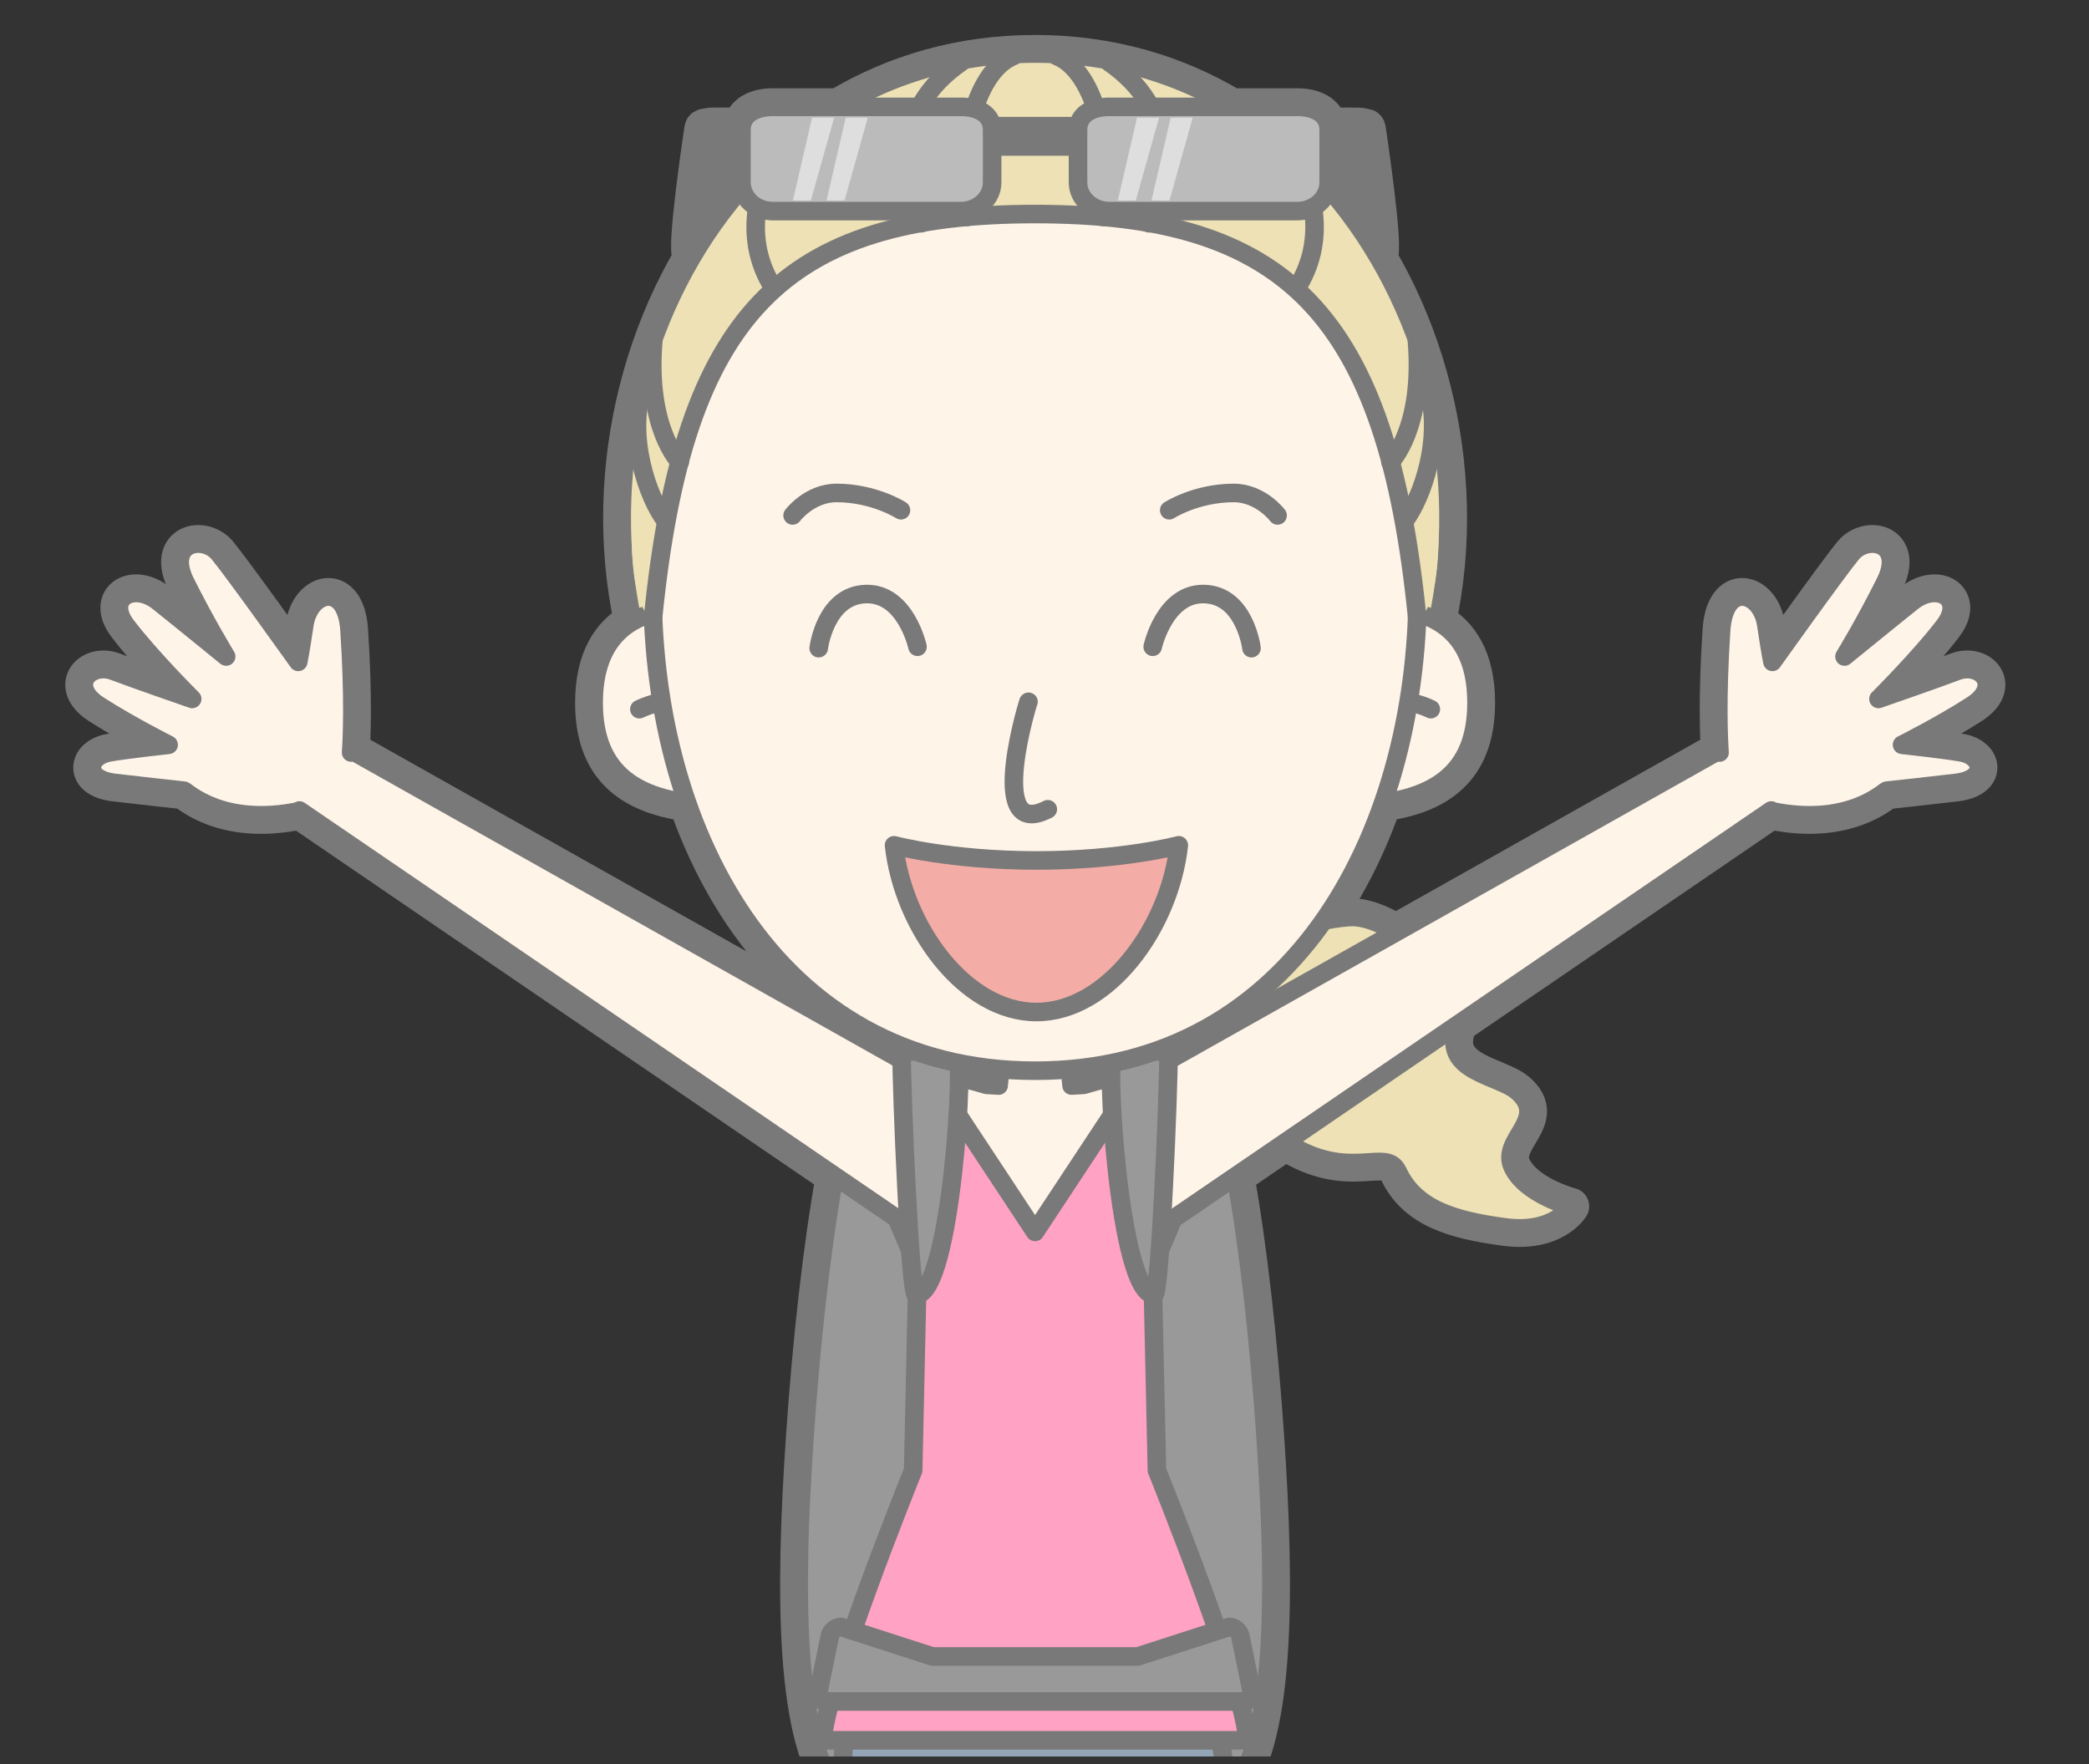 <?xml version="1.0" encoding="UTF-8"?>
<!DOCTYPE svg  PUBLIC '-//W3C//DTD SVG 1.1//EN'  'http://www.w3.org/Graphics/SVG/1.1/DTD/svg11.dtd'>
<svg version="1.1" viewBox="0 0 450 380" xmlns="http://www.w3.org/2000/svg">
<rect x="0" y="0" width="450" height="380" fill="#333333" stroke="none"/>
<defs>
<clipPath id="a">
<path d="m448.88 1.362v377h-447.76v-377h447.76z"/>
</clipPath>
</defs>
<g clip-path="url(#a)">
<path d="m256.79 225.54c-0.155-0.096-0.309-0.199-0.463-0.262-0.657-0.263-1.563-0.507-2.677-0.73 3.434-1.486 6.7-3.211 9.786-5.176-0.109 0.847-0.166 1.69-0.177 2.528zm164.75-80.983c-3.759 1.457-16.886 5.998-16.886 5.998s9.026-8.988 14.192-15.781c4.512-5.932-1.576-9.401-6.896-5.19-3.062 2.424-14.615 11.83-14.615 11.83s4.425-7.228 8.791-16.004c4.267-8.582-3.845-10.275-7.227-6.199-3.191 3.85-17.094 23.356-17.094 23.356s-0.443-2.057-1.306-7.938c-1.071-7.273-9.045-9.402-9.741 1.088-0.984 14.848-0.531 23.712-0.341 26.377l-0.346-0.301-69.405 39.055c-3.509-2.195-7.111-3.517-10.007-3.311-1.995 0.142-3.841 0.427-5.561 0.812 5.343-7.605 9.616-16.211 12.836-25.438 13.511-1.83 20.127-8.645 20.127-21.535 0-9.675-3.739-14.818-8.369-17.492 7.035-32.834-2.137-69.035-23.59-93.482 0.072-0.36 0.115-0.73 0.115-1.109v-7.744h4.848l5.941 23.58c1.597-0.338-2.462-27.182-2.462-27.182-0.04-0.499-0.272-0.579-0.637-0.529-0.411-0.165-0.984-0.245-1.623-0.245h-6.134c-0.442-2.852-3.262-4.158-6.683-4.158h-14.109c-12.137-7.239-26.365-11.485-42.384-11.485s-30.248 4.246-42.384 11.485h-14.123c-3.421 0-6.241 1.306-6.683 4.158h-6.134c-0.638 0-1.212 0.08-1.623 0.245-0.366-0.05-0.597 0.03-0.637 0.529 0 0-4.059 26.844-2.463 27.182l5.942-23.58h4.848v7.744c0 0.384 0.043 0.758 0.117 1.122-21.445 24.447-30.612 60.641-23.578 93.469-4.63 2.674-8.369 7.818-8.369 17.492 0 12.889 6.615 19.705 20.126 21.535 8.063 23.106 22.738 42.307 44.282 51.634-1.119 0.224-2.028 0.468-2.687 0.733-0.136 0.055-0.27 0.149-0.405 0.229l-113.23-63.714-0.346 0.301c0.19-2.665 0.643-11.529-0.341-26.377-0.695-10.49-8.671-8.361-9.74-1.088-0.864 5.881-1.307 7.938-1.307 7.938s-13.903-19.506-17.094-23.356c-3.382-4.076-11.495-2.383-7.227 6.199 4.365 8.776 8.791 16.004 8.791 16.004s-11.554-9.406-14.615-11.83c-5.32-4.211-11.408-0.742-6.897 5.19 5.167 6.793 14.193 15.781 14.193 15.781s-13.127-4.541-16.885-5.998c-5.007-1.944-9.867 3.107-3.196 7.4 6.67 4.295 15.005 8.473 15.005 8.473s-9.512 1.041-12.81 1.65c-4.614 0.852-5.701 5.703 1.131 6.555 3.033 0.379 15.023 1.685 15.023 1.685 0.664 0.256 8.29 7.805 24.684 4.432l0.157-0.165 115.25 78.699c-2.816 15.636-5.058 35.958-6.438 56.141-2.287 33.426-2.409 66.455 7.908 77.176-0.208 6.022-0.314 13.125-0.171 21.002 0.447 24.504 21.505 136.02 21.505 136.02l12.306 83.707c-4.033 0.986-8.004 2.826-10.579 6.181-1.726 2.25-2.599 4.029-2.989 5.428 0 2e-3 -5e-3 4e-3 -5e-3 4e-3 -2.994 5.431-0.712 7.687-0.712 7.687l28.877-0.25v-19.841s-0.083-0.012-0.231-0.028l-3.414-86.342 0.081-48.427c0.244 2.004 0.533 3.941 0.861 5.81l-0.016 0.416 4e-3 2e-3c-0.244 7.947 3.884 19.242 10.232 19.719 6.125 2.25 37.814-9.352 37.814-9.352l-0.179-0.943c39.815-12.559 96.485-32.123 96.485-32.123l-2e-3 -0.016c2.273 3.518 5.346 6.702 9.404 8.03 2.694 0.882 4.664 1.117 6.112 1.021 1e-3 0 5e-3 4e-3 5e-3 4e-3 6.117 1.023 7.488-1.877 7.488-1.877l-9.808-27.16-2.879 1.012-15.842 5.566s0.03 0.139 0.087 0.379c-14.42 2.859-74.038 14.717-109.35 22.221l4.447-37.418c2.341-16.647 4.56-33.739 4.664-39.434 0.142-7.797-0.262-14.836-0.877-20.818 10.492-10.53 10.38-43.748 8.08-77.36-1.378-20.152-3.616-40.445-6.426-56.072l10.742-7.335c0.049 0.031 0.096 0.065 0.145 0.095 13.754 8.687 21.483 0.881 24 6.25 3.75 8 11.875 10.522 23.165 12.023 10.511 1.397 14.085-4.523 14.085-4.523s-9.747-2.553-12.5-8.5c-2.752-5.946 8-10.25 1.009-16.305-3.993-3.459-16.164-4.172-13.009-13.445 0.106-0.312 0.185-0.633 0.248-0.959l67.465-46.069 0.156 0.165c16.394 3.373 24.019-4.176 24.683-4.432 0 0 11.992-1.306 15.024-1.685 6.832-0.852 5.745-5.703 1.131-6.555-3.298-0.609-12.809-1.65-12.809-1.65s8.334-4.178 15.004-8.473c6.671-4.293 1.812-9.344-3.195-7.4" fill="#797979"/>
<path d="m256.79 225.54c-0.155-0.096-0.309-0.199-0.463-0.262-0.657-0.263-1.563-0.507-2.677-0.73 3.434-1.486 6.7-3.211 9.786-5.176-0.109 0.847-0.166 1.69-0.177 2.528l-6.469 3.64zm164.75-80.983c-3.759 1.457-16.886 5.998-16.886 5.998s9.026-8.988 14.192-15.781c4.512-5.932-1.576-9.401-6.896-5.19-3.062 2.424-14.615 11.83-14.615 11.83s4.425-7.228 8.791-16.004c4.267-8.582-3.845-10.275-7.227-6.199-3.191 3.85-17.094 23.356-17.094 23.356s-0.443-2.057-1.306-7.938c-1.071-7.273-9.045-9.402-9.741 1.088-0.984 14.848-0.531 23.712-0.341 26.377l-0.346-0.301-69.405 39.055c-3.509-2.195-7.111-3.517-10.007-3.311-1.995 0.142-3.841 0.427-5.561 0.812 5.343-7.605 9.616-16.211 12.836-25.438 13.511-1.83 20.127-8.645 20.127-21.535 0-9.675-3.739-14.818-8.369-17.492 7.035-32.834-2.137-69.035-23.59-93.482 0.072-0.36 0.115-0.73 0.115-1.109v-7.744h4.848l5.941 23.58c1.597-0.338-2.462-27.182-2.462-27.182-0.04-0.499-0.272-0.579-0.637-0.529-0.411-0.165-0.984-0.245-1.623-0.245h-6.134c-0.442-2.852-3.262-4.158-6.683-4.158h-14.109c-12.137-7.239-26.365-11.485-42.384-11.485s-30.248 4.246-42.384 11.485h-14.123c-3.421 0-6.241 1.306-6.683 4.158h-6.134c-0.638 0-1.212 0.08-1.623 0.245-0.366-0.05-0.597 0.03-0.637 0.529 0 0-4.059 26.844-2.463 27.182l5.942-23.58h4.848v7.744c0 0.384 0.043 0.758 0.117 1.122-21.445 24.447-30.612 60.641-23.578 93.469-4.63 2.674-8.369 7.818-8.369 17.492 0 12.889 6.615 19.705 20.126 21.535 8.063 23.106 22.738 42.307 44.282 51.634-1.119 0.224-2.028 0.468-2.687 0.733-0.136 0.055-0.27 0.149-0.405 0.229l-113.23-63.714-0.346 0.301c0.19-2.665 0.643-11.529-0.341-26.377-0.695-10.49-8.671-8.361-9.74-1.088-0.864 5.881-1.307 7.938-1.307 7.938s-13.903-19.506-17.094-23.356c-3.382-4.076-11.495-2.383-7.227 6.199 4.365 8.776 8.791 16.004 8.791 16.004s-11.554-9.406-14.615-11.83c-5.32-4.211-11.408-0.742-6.897 5.19 5.167 6.793 14.193 15.781 14.193 15.781s-13.127-4.541-16.885-5.998c-5.007-1.944-9.867 3.107-3.196 7.4 6.67 4.295 15.005 8.473 15.005 8.473s-9.512 1.041-12.81 1.65c-4.614 0.852-5.701 5.703 1.131 6.555 3.033 0.379 15.023 1.685 15.023 1.685 0.664 0.256 8.29 7.805 24.684 4.432l0.157-0.165 115.25 78.699c-2.816 15.636-5.058 35.958-6.438 56.141-2.287 33.426-2.409 66.455 7.908 77.176-0.208 6.022-0.314 13.125-0.171 21.002 0.447 24.504 21.505 136.02 21.505 136.02l12.306 83.707c-4.033 0.986-8.004 2.826-10.579 6.181-1.726 2.25-2.599 4.029-2.989 5.428 0 2e-3 -5e-3 4e-3 -5e-3 4e-3 -2.994 5.431-0.712 7.687-0.712 7.687l28.877-0.25v-19.841s-0.083-0.012-0.231-0.028l-3.414-86.342 0.081-48.427c0.244 2.004 0.533 3.941 0.861 5.81l-0.016 0.416 4e-3 2e-3c-0.244 7.947 3.884 19.242 10.232 19.719 6.125 2.25 37.814-9.352 37.814-9.352l-0.179-0.943c39.815-12.559 96.485-32.123 96.485-32.123l-2e-3 -0.016c2.273 3.518 5.346 6.702 9.404 8.03 2.694 0.882 4.664 1.117 6.112 1.021 1e-3 0 5e-3 4e-3 5e-3 4e-3 6.117 1.023 7.488-1.877 7.488-1.877l-9.808-27.16-2.879 1.012-15.842 5.566s0.03 0.139 0.087 0.379c-14.42 2.859-74.038 14.717-109.35 22.221l4.447-37.418c2.341-16.647 4.56-33.739 4.664-39.434 0.142-7.797-0.262-14.836-0.877-20.818 10.492-10.53 10.38-43.748 8.08-77.36-1.378-20.152-3.616-40.445-6.426-56.072l10.742-7.335c0.049 0.031 0.096 0.065 0.145 0.095 13.754 8.687 21.483 0.881 24 6.25 3.75 8 11.875 10.522 23.165 12.023 10.511 1.397 14.085-4.523 14.085-4.523s-9.747-2.553-12.5-8.5c-2.752-5.946 8-10.25 1.009-16.305-3.993-3.459-16.164-4.172-13.009-13.445 0.106-0.312 0.185-0.633 0.248-0.959l67.465-46.069 0.156 0.165c16.394 3.373 24.019-4.176 24.683-4.432 0 0 11.992-1.306 15.024-1.685 6.832-0.852 5.745-5.703 1.131-6.555-3.298-0.609-12.809-1.65-12.809-1.65s8.334-4.178 15.004-8.473c6.671-4.293 1.812-9.344-3.195-7.4z" fill-opacity="0" stroke="#797979" stroke-linecap="round" stroke-linejoin="round" stroke-width="8"/>
<path d="m265.91 211.66s6.429-12.814 24.752-14.121c9.424-0.672 26.327 14.807 23.174 24.078-3.155 9.273 9.016 9.986 13.009 13.445 6.991 6.055-3.761 10.359-1.009 16.305 2.753 5.947 12.5 8.5 12.5 8.5s-3.574 5.92-14.085 4.523c-11.29-1.501-19.415-4.023-23.165-12.023-2.517-5.369-10.246 2.437-24-6.25-9.5-6-18.444-20.752-11.176-34.457" fill="#EDE1B5"/>
<path d="m265.91 211.66s6.429-12.814 24.752-14.121c9.424-0.672 26.327 14.807 23.174 24.078-3.155 9.273 9.016 9.986 13.009 13.445 6.991 6.055-3.761 10.359-1.009 16.305 2.753 5.947 12.5 8.5 12.5 8.5s-3.574 5.92-14.085 4.523c-11.29-1.501-19.415-4.023-23.165-12.023-2.517-5.369-10.246 2.437-24-6.25-9.5-6-18.444-20.752-11.176-34.457z" fill-opacity="0" stroke="#797979" stroke-linecap="round" stroke-linejoin="round" stroke-width="4"/>
<path d="m222.98 11.533c-71.276 0-107.28 83.859-79.86 143 27.419 59.142 63.622 68.5 79.781 68.5 0.025 0 0.052-6e-3 0.079-7e-3 0.026 1e-3 0.053 7e-3 0.078 7e-3 16.16 0 52.363-9.358 79.781-68.5 27.418-59.141-8.583-143-79.859-143" fill="#EDE1B5"/>
<path d="m222.98 11.533c-71.276 0-107.28 83.859-79.86 143 27.419 59.142 63.622 68.5 79.781 68.5 0.025 0 0.052-6e-3 0.079-7e-3 0.026 1e-3 0.053 7e-3 0.078 7e-3 16.16 0 52.363-9.358 79.781-68.5 27.418-59.141-8.583-143-79.859-143z" fill-opacity="0" stroke="#797979" stroke-linecap="round" stroke-linejoin="round" stroke-width="4"/>
<path d="m272.62 309.43c-2.757-40.317-8.953-81.194-16.299-84.149-4.24-1.705-18.799-2.557-33.357-2.557-14.559 0-29.117 0.852-33.358 2.557-7.346 2.955-13.539 43.832-16.296 84.149-2.625 38.375-2.404 76.243 13.201 80.407 13.424 3.582 59.482 3.582 72.905 0 15.605-4.164 15.829-42.032 13.204-80.407" fill="#999"/>
<path d="m272.62 309.43c-2.757-40.317-8.953-81.194-16.299-84.149-4.24-1.705-18.799-2.557-33.357-2.557-14.559 0-29.117 0.852-33.358 2.557-7.346 2.955-13.539 43.832-16.296 84.149-2.625 38.375-2.404 76.243 13.201 80.407 13.424 3.582 59.482 3.582 72.905 0 15.605-4.164 15.829-42.032 13.204-80.407z" fill-opacity="0" stroke="#797979" stroke-linecap="round" stroke-linejoin="round" stroke-width="4"/>
<path d="m257.79 239.58c-3.876-2.102-14.148-2.891-22.537-3.179l-4.444-2.569-1.361-14.38-6.49-4.22-6.491 4.22-1.361 14.38-4.444 2.57c-8.388 0.287-18.652 1.077-22.526 3.178-0.342 0.187-1.421 2.486-1.421 2.486-0.064 6.707 11.131 31.202 11.131 31.202h50.235s11.194-24.495 11.131-31.202c0 0-1.079-2.299-1.422-2.486" fill="#FFF4E8"/>
<path d="m257.79 239.58c-3.876-2.102-14.148-2.891-22.537-3.179l-4.444-2.569-1.361-14.38-6.49-4.22-6.491 4.22-1.361 14.38-4.444 2.57c-8.388 0.287-18.652 1.077-22.526 3.178-0.342 0.187-1.421 2.486-1.421 2.486-0.064 6.707 11.131 31.202 11.131 31.202h50.235s11.194-24.495 11.131-31.202c0 0-1.079-2.299-1.422-2.486z" fill-opacity="0" stroke="#797979" stroke-linecap="round" stroke-linejoin="round" stroke-width="4"/>
<path d="m252.39 230.36c-6.115 0-13.215 1.603-18.918 3.32l-2.646 0.155-1.361-14.38-6.491-4.22-6.49 4.22-1.361 14.38-2.632-0.154c-5.704-1.718-12.805-3.321-18.921-3.321-8.042 0 3.353 37.426 3.353 37.426h26.055 2e-3 2e-3 26.145s11.304-37.426 3.263-37.426" fill="#FFF4E8"/>
<path d="m252.39 230.36c-6.115 0-13.215 1.603-18.918 3.32l-2.646 0.155-1.361-14.38-6.491-4.22-6.49 4.22-1.361 14.38-2.632-0.154c-5.704-1.718-12.805-3.321-18.921-3.321-8.042 0 3.353 37.426 3.353 37.426h26.055 2e-3 2e-3 26.145s11.304-37.426 3.263-37.426z" fill-opacity="0" stroke="#797979" stroke-linecap="round" stroke-linejoin="round" stroke-width="4"/>
<path d="m247.28 230.89 122.79-69.094 0.346 0.301c-0.19-2.665-0.643-11.529 0.341-26.377 0.696-10.49 8.67-8.361 9.741-1.088 0.863 5.881 1.306 7.938 1.306 7.938s13.903-19.506 17.094-23.356c3.382-4.076 11.494-2.383 7.227 6.199-4.366 8.776-8.791 16.004-8.791 16.004s11.553-9.406 14.615-11.83c5.32-4.211 11.408-0.742 6.896 5.19-5.166 6.793-14.192 15.781-14.192 15.781s13.127-4.541 16.886-5.998c5.007-1.944 9.866 3.107 3.195 7.4-6.67 4.295-15.004 8.473-15.004 8.473s9.511 1.041 12.809 1.65c4.614 0.852 5.701 5.703-1.131 6.555-3.032 0.379-15.024 1.685-15.024 1.685-0.664 0.256-8.289 7.805-24.683 4.432l-0.156-0.165-133.11 90.897" fill="#FFF4E8"/>
<path d="m247.28 230.89 122.79-69.094 0.346 0.301c-0.19-2.665-0.643-11.529 0.341-26.377 0.696-10.49 8.67-8.361 9.741-1.088 0.863 5.881 1.306 7.938 1.306 7.938s13.903-19.506 17.094-23.356c3.382-4.076 11.494-2.383 7.227 6.199-4.366 8.776-8.791 16.004-8.791 16.004s11.553-9.406 14.615-11.83c5.32-4.211 11.408-0.742 6.896 5.19-5.166 6.793-14.192 15.781-14.192 15.781s13.127-4.541 16.886-5.998c5.007-1.944 9.866 3.107 3.195 7.4-6.67 4.295-15.004 8.473-15.004 8.473s9.511 1.041 12.809 1.65c4.614 0.852 5.701 5.703-1.131 6.555-3.032 0.379-15.024 1.685-15.024 1.685-0.664 0.256-8.289 7.805-24.683 4.432l-0.156-0.165-133.11 90.897" fill-opacity="0" stroke="#797979" stroke-linecap="round" stroke-linejoin="round" stroke-width="4"/>
<path d="m198.77 230.89-122.79-69.094-0.346 0.301c0.19-2.665 0.643-11.529-0.341-26.377-0.695-10.49-8.671-8.361-9.74-1.088-0.864 5.881-1.307 7.938-1.307 7.938s-13.903-19.506-17.094-23.356c-3.382-4.076-11.495-2.383-7.227 6.199 4.365 8.776 8.791 16.004 8.791 16.004s-11.554-9.406-14.615-11.83c-5.32-4.211-11.408-0.742-6.897 5.19 5.167 6.793 14.193 15.781 14.193 15.781s-13.127-4.541-16.885-5.998c-5.007-1.944-9.867 3.107-3.196 7.4 6.67 4.295 15.005 8.473 15.005 8.473s-9.512 1.041-12.81 1.65c-4.614 0.852-5.701 5.703 1.131 6.555 3.033 0.379 15.023 1.685 15.023 1.685 0.664 0.256 8.29 7.805 24.684 4.432l0.157-0.165 133.11 90.897" fill="#FFF4E8"/>
<path d="m198.77 230.89-122.79-69.094-0.346 0.301c0.19-2.665 0.643-11.529-0.341-26.377-0.695-10.49-8.671-8.361-9.74-1.088-0.864 5.881-1.307 7.938-1.307 7.938s-13.903-19.506-17.094-23.356c-3.382-4.076-11.495-2.383-7.227 6.199 4.365 8.776 8.791 16.004 8.791 16.004s-11.554-9.406-14.615-11.83c-5.32-4.211-11.408-0.742-6.897 5.19 5.167 6.793 14.193 15.781 14.193 15.781s-13.127-4.541-16.885-5.998c-5.007-1.944-9.867 3.107-3.196 7.4 6.67 4.295 15.005 8.473 15.005 8.473s-9.512 1.041-12.81 1.65c-4.614 0.852-5.701 5.703 1.131 6.555 3.033 0.379 15.023 1.685 15.023 1.685 0.664 0.256 8.29 7.805 24.684 4.432l0.157-0.165 133.11 90.897" fill-opacity="0" stroke="#797979" stroke-linecap="round" stroke-linejoin="round" stroke-width="4"/>
<path d="m269.85 482.29-14.636 2.402s9.986-64.85 10.209-77.088c0.447-24.504-4.492-41.582-4.492-41.582l-42.206-0.738-39.371 0.738h3.212s-1.959 17.078-1.513 41.582c0.447 24.504 21.505 136.02 21.505 136.02h23.247l0.087-51.88c1.583 13.008 4.839 23.651 11.081 25.946 6.125 2.25 37.814-9.352 37.814-9.352z" fill="#94A5B7"/>
<path d="m269.85 482.29-14.636 2.402s9.986-64.85 10.209-77.088c0.447-24.504-4.492-41.582-4.492-41.582l-42.206-0.738-39.371 0.738h3.212s-1.959 17.078-1.513 41.582c0.447 24.504 21.505 136.02 21.505 136.02h23.247l0.087-51.88c1.583 13.008 4.839 23.651 11.081 25.946 6.125 2.25 37.814-9.352 37.814-9.352l-4.937-26.052z" fill-opacity="0" stroke="#797979" stroke-linecap="round" stroke-linejoin="round" stroke-width="4"/>
<path d="m249.22 316.73-4e-3 -0.012-1.129-51.235h-50.25l-1.128 51.235-4e-3 0.012c-0.16 0.396-19.433 48.097-19.433 58.149h91.381c0-10.052-19.273-57.753-19.433-58.149" fill="#FFA2C4"/>
<path d="m249.22 316.73-4e-3 -0.012-1.129-51.235h-50.25l-1.128 51.235-4e-3 0.012c-0.16 0.396-19.433 48.097-19.433 58.149h91.381c0-10.052-19.273-57.753-19.433-58.149z" fill-opacity="0" stroke="#797979" stroke-linecap="round" stroke-linejoin="round" stroke-width="4"/>
<path d="m248.36 277.78-0.91-40.55-5.592-0.491-18.894 28.625-18.893-28.625-5.592 0.491-0.91 40.55" fill="#FFA2C4"/>
<path d="m248.36 277.78-0.91-40.55-5.592-0.491-18.894 28.625-18.893-28.625-5.592 0.491-0.91 40.55" fill-opacity="0" stroke="#797979" stroke-linecap="round" stroke-linejoin="round" stroke-width="4"/>
<path d="m269.65 364.51-2.458-12.054c-0.225-1.104-1.304-2-2.408-2l-19.726 6.363h-44.176l-19.725-6.363c-1.105 0-2.183 0.896-2.408 2l-2.459 12.054c-0.225 1.104 0.488 2 1.592 2h90.176c1.106 0 1.818-0.896 1.592-2" fill="#999"/>
<path d="m269.65 364.51-2.458-12.054c-0.225-1.104-1.304-2-2.408-2l-19.726 6.363h-44.176l-19.725-6.363c-1.105 0-2.183 0.896-2.408 2l-2.459 12.054c-0.225 1.104 0.488 2 1.592 2h90.176c1.106 0 1.818-0.896 1.592-2z" fill-opacity="0" stroke="#797979" stroke-linecap="round" stroke-linejoin="round" stroke-width="4"/>
<path d="m194.23 227.45c4e-3 -1.652 9.915-1.113 11.836-1.211 1.921-0.097-1.092 52.597-8.748 52.671-1.308 0.013-3.109-43.745-3.088-51.46" fill="#999"/>
<path d="m194.23 227.45c4e-3 -1.652 9.915-1.113 11.836-1.211 1.921-0.097-1.092 52.597-8.748 52.671-1.308 0.013-3.109-43.745-3.088-51.46z" fill-opacity="0" stroke="#797979" stroke-linecap="round" stroke-linejoin="round" stroke-width="4"/>
<path d="m251.71 227.45c-5e-3 -1.652-9.916-1.113-11.836-1.211-1.922-0.097 1.092 52.597 8.747 52.671 1.308 0.013 3.108-43.745 3.089-51.46" fill="#999"/>
<path d="m251.71 227.45c-5e-3 -1.652-9.916-1.113-11.836-1.211-1.922-0.097 1.092 52.597 8.747 52.671 1.308 0.013 3.108-43.745 3.089-51.46z" fill-opacity="0" stroke="#797979" stroke-linecap="round" stroke-linejoin="round" stroke-width="4"/>
<path d="m153.72 131.74s-25.836-5.808-25.836 19.636c0 14.967 8.894 21.763 27.181 22.048" fill="#FFF4E8"/>
<path d="m153.72 131.74s-25.836-5.808-25.836 19.636c0 14.967 8.894 21.763 27.181 22.048" fill-opacity="0" stroke="#797979" stroke-linecap="round" stroke-linejoin="round" stroke-width="4"/>
<path d="m137.73 152.76s3.387-1.704 6.615-1.683" fill="#FFF4E8"/>
<path d="m137.73 152.76s3.387-1.704 6.615-1.683" fill-opacity="0" stroke="#797979" stroke-linecap="round" stroke-linejoin="round" stroke-width="4"/>
<path d="m292.22 131.74s25.838-5.808 25.838 19.636c0 14.967-8.894 21.763-27.181 22.048" fill="#FFF4E8"/>
<path d="m292.22 131.74s25.838-5.808 25.838 19.636c0 14.967-8.894 21.763-27.181 22.048" fill-opacity="0" stroke="#797979" stroke-linecap="round" stroke-linejoin="round" stroke-width="4"/>
<path d="m308.22 152.76s-3.386-1.704-6.615-1.683" fill="#FFF4E8"/>
<path d="m308.22 152.76s-3.386-1.704-6.615-1.683" fill-opacity="0" stroke="#797979" stroke-linecap="round" stroke-linejoin="round" stroke-width="4"/>
<path d="m222.98 230.64c-113.09 0-106.62-211.94 0-211.94 106.62 0 113.09 211.94 0 211.94" fill="#FFF4E8"/>
<path d="m222.98 230.64c-113.09 0-106.62-211.94 0-211.94 106.62 0 113.09 211.94 0 211.94z" fill-opacity="0" stroke="#797979" stroke-linecap="round" stroke-linejoin="round" stroke-width="4"/>
<path d="m222.98 15.64c-91.55 0-93.245 117.23-82.281 117.23 6.591-65.461 28.171-86.764 82.281-86.764 54.109 0 75.689 21.303 82.281 86.764 10.963 0 9.269-117.23-82.281-117.23" fill="#EDE1B5"/>
<path d="m237.65 46.743c2.279-13-1.283-31.243-10.051-34.699" fill-opacity="0" stroke="#797979" stroke-linecap="round" stroke-linejoin="round" stroke-width="4"/>
<path d="m247.53 48.093c4.498-9.322 6.14-24.536-8.613-34.687" fill-opacity="0" stroke="#797979" stroke-linecap="round" stroke-linejoin="round" stroke-width="4"/>
<path d="m279.24 62.212c6.674-10.34 3.873-21.756-1.088-29.948" fill-opacity="0" stroke="#797979" stroke-linecap="round" stroke-linejoin="round" stroke-width="4"/>
<path d="m302.58 112.16c3.793-4.934 8.438-18.094 4.863-29.027" fill-opacity="0" stroke="#797979" stroke-linecap="round" stroke-linejoin="round" stroke-width="4"/>
<path d="m299.52 99.511s7.24-7.097 5.709-26.01" fill-opacity="0" stroke="#797979" stroke-linecap="round" stroke-linejoin="round" stroke-width="4"/>
<path d="m208.3 46.743c-2.278-13 1.283-31.243 10.051-34.699" fill-opacity="0" stroke="#797979" stroke-linecap="round" stroke-linejoin="round" stroke-width="4"/>
<path d="m198.42 48.093c-4.498-9.322-6.14-24.536 8.613-34.687" fill-opacity="0" stroke="#797979" stroke-linecap="round" stroke-linejoin="round" stroke-width="4"/>
<path d="m166.72 62.212c-6.674-10.34-3.872-21.756 1.088-29.948" fill-opacity="0" stroke="#797979" stroke-linecap="round" stroke-linejoin="round" stroke-width="4"/>
<path d="m143.37 112.16c-3.794-4.934-8.439-18.094-4.864-29.027" fill-opacity="0" stroke="#797979" stroke-linecap="round" stroke-linejoin="round" stroke-width="4"/>
<path d="m146.43 99.511s-7.24-7.097-5.709-26.01" fill-opacity="0" stroke="#797979" stroke-linecap="round" stroke-linejoin="round" stroke-width="4"/>
<path d="m140.7 132.87c6.591-65.461 28.171-86.764 82.281-86.764 54.109 0 75.689 21.303 82.281 86.764" fill-opacity="0" stroke="#797979" stroke-linecap="round" stroke-linejoin="round" stroke-width="4"/>
<path d="m223.26 185.35c-18.511 0-30.668-3.267-30.668-3.267 1.908 17.444 15.126 35.914 30.668 35.914s28.761-18.47 30.668-35.914c0 0-12.158 3.267-30.668 3.267" fill="#F4ACA6"/>
<path d="m223.26 185.35c-18.511 0-30.668-3.267-30.668-3.267 1.908 17.444 15.126 35.914 30.668 35.914s28.761-18.47 30.668-35.914c0 0-12.158 3.267-30.668 3.267z" fill-opacity="0" stroke="#797979" stroke-linecap="round" stroke-linejoin="round" stroke-width="4"/>
<path d="m155.36 29.588c0.081-0.986-0.783-1.841-1.929-1.91-1.145-0.07-1.964-0.713-2.044 0.272 0 0-4.059 26.844-2.463 27.182z" fill="#797979"/>
<path d="m155.36 29.588c0.081-0.986-0.783-1.841-1.929-1.91-1.145-0.07-1.964-0.713-2.044 0.272 0 0-4.059 26.844-2.463 27.182l6.436-25.544z" fill-opacity="0" stroke="#797979" stroke-linecap="round" stroke-linejoin="round" stroke-width="4"/>
<path d="m290.57 29.588c-0.081-0.986 0.783-1.841 1.929-1.91 1.145-0.07 1.964-0.713 2.044 0.272 0 0 4.059 26.844 2.462 27.182z" fill="#797979"/>
<path d="m290.57 29.588c-0.081-0.986 0.783-1.841 1.929-1.91 1.145-0.07 1.964-0.713 2.044 0.272 0 0 4.059 26.844 2.462 27.182l-6.435-25.544z" fill-opacity="0" stroke="#797979" stroke-linecap="round" stroke-linejoin="round" stroke-width="4"/>
<path d="m249.97 30.348c0 0.665-3.023 1.204-6.75 1.204h-40.5c-3.728 0-6.75-0.539-6.75-1.204v-2.205c0-0.665 3.022-0.967 6.75-0.967h40.5c3.727 0 6.75 0.302 6.75 0.967z" fill="#797979"/>
<path d="m249.97 30.348c0 0.665-3.023 1.204-6.75 1.204h-40.5c-3.728 0-6.75-0.539-6.75-1.204v-2.205c0-0.665 3.022-0.967 6.75-0.967h40.5c3.727 0 6.75 0.302 6.75 0.967v2.205z" fill-opacity="0" stroke="#797979" stroke-linecap="round" stroke-linejoin="round" stroke-width="4"/>
<path d="m294.55 30.348c0 0.665-1.014 1.204-2.264 1.204h-13.58c-1.25 0-2.264-0.539-2.264-1.204v-2.205c0-0.665 1.014-0.967 2.264-0.967h13.58c1.25 0 2.264 0.302 2.264 0.967z" fill="#797979"/>
<path d="m294.55 30.348c0 0.665-1.014 1.204-2.264 1.204h-13.58c-1.25 0-2.264-0.539-2.264-1.204v-2.205c0-0.665 1.014-0.967 2.264-0.967h13.58c1.25 0 2.264 0.302 2.264 0.967v2.205z" fill-opacity="0" stroke="#797979" stroke-linecap="round" stroke-linejoin="round" stroke-width="4"/>
<path d="m169.5 30.348c0 0.665-1.013 1.204-2.263 1.204h-13.581c-1.25 0-2.264-0.539-2.264-1.204v-2.205c0-0.665 1.014-0.967 2.264-0.967h13.581c1.25 0 2.263 0.302 2.263 0.967z" fill="#797979"/>
<path d="m169.5 30.348c0 0.665-1.013 1.204-2.263 1.204h-13.581c-1.25 0-2.264-0.539-2.264-1.204v-2.205c0-0.665 1.014-0.967 2.264-0.967h13.581c1.25 0 2.263 0.302 2.263 0.967v2.205z" fill-opacity="0" stroke="#797979" stroke-linecap="round" stroke-linejoin="round" stroke-width="4"/>
<path d="m213.72 39.296c0 3.411-3.023 6.176-6.75 6.176h-40.5c-3.728 0-6.75-2.765-6.75-6.176v-11.321c0-3.411 3.022-4.957 6.75-4.957h40.5c3.727 0 6.75 1.546 6.75 4.957z" fill="#bbb"/>
<path d="m213.72 39.296c0 3.411-3.023 6.176-6.75 6.176h-40.5c-3.728 0-6.75-2.765-6.75-6.176v-11.321c0-3.411 3.022-4.957 6.75-4.957h40.5c3.727 0 6.75 1.546 6.75 4.957v11.321z" fill-opacity="0" stroke="#797979" stroke-linecap="round" stroke-linejoin="round" stroke-width="4"/>
<path d="m286.22 39.296c0 3.411-3.023 6.176-6.75 6.176h-40.5c-3.728 0-6.75-2.765-6.75-6.176v-11.321c0-3.411 3.022-4.957 6.75-4.957h40.5c3.727 0 6.75 1.546 6.75 4.957z" fill="#bbb"/>
<path d="m286.22 39.296c0 3.411-3.023 6.176-6.75 6.176h-40.5c-3.728 0-6.75-2.765-6.75-6.176v-11.321c0-3.411 3.022-4.957 6.75-4.957h40.5c3.727 0 6.75 1.546 6.75 4.957v11.321z" fill-opacity="0" stroke="#797979" stroke-linecap="round" stroke-linejoin="round" stroke-width="4"/>
<path d="m170.8 43.186h3.875l5-17.83h-4.75z" fill="#DEDEDE"/>
<path d="m178.05 43.186h3.875l5-17.83h-4.75z" fill="#DEDEDE"/>
<path d="m240.8 43.186h3.875l5-17.83h-4.75z" fill="#DEDEDE"/>
<path d="m248.05 43.186h3.875l5-17.83h-4.75z" fill="#DEDEDE"/>
<path d="m221.55 151.17c0.484-1.81-9.682 30.294 4.157 23.151" fill-opacity="0" stroke="#797979" stroke-linecap="round" stroke-linejoin="round" stroke-width="4"/>
<path d="m194.08 109.91s-5.789-3.724-13.882-3.724c-5.821 0-9.459 4.841-9.459 4.841" fill-opacity="0" stroke="#797979" stroke-linecap="round" stroke-linejoin="round" stroke-width="4"/>
<path d="m251.87 109.91s5.788-3.724 13.882-3.724c5.821 0 9.459 4.841 9.459 4.841" fill-opacity="0" stroke="#797979" stroke-linecap="round" stroke-linejoin="round" stroke-width="4"/>
<path d="m176.36 139.62s1.388-11.321 10.054-11.654 11.224 11.353 11.224 11.353" fill-opacity="0" stroke="#797979" stroke-linecap="round" stroke-linejoin="round" stroke-width="4"/>
<path d="m269.59 139.62s-1.389-11.321-10.055-11.654-11.225 11.353-11.225 11.353" fill-opacity="0" stroke="#797979" stroke-linecap="round" stroke-linejoin="round" stroke-width="4"/>
</g>
</svg>
